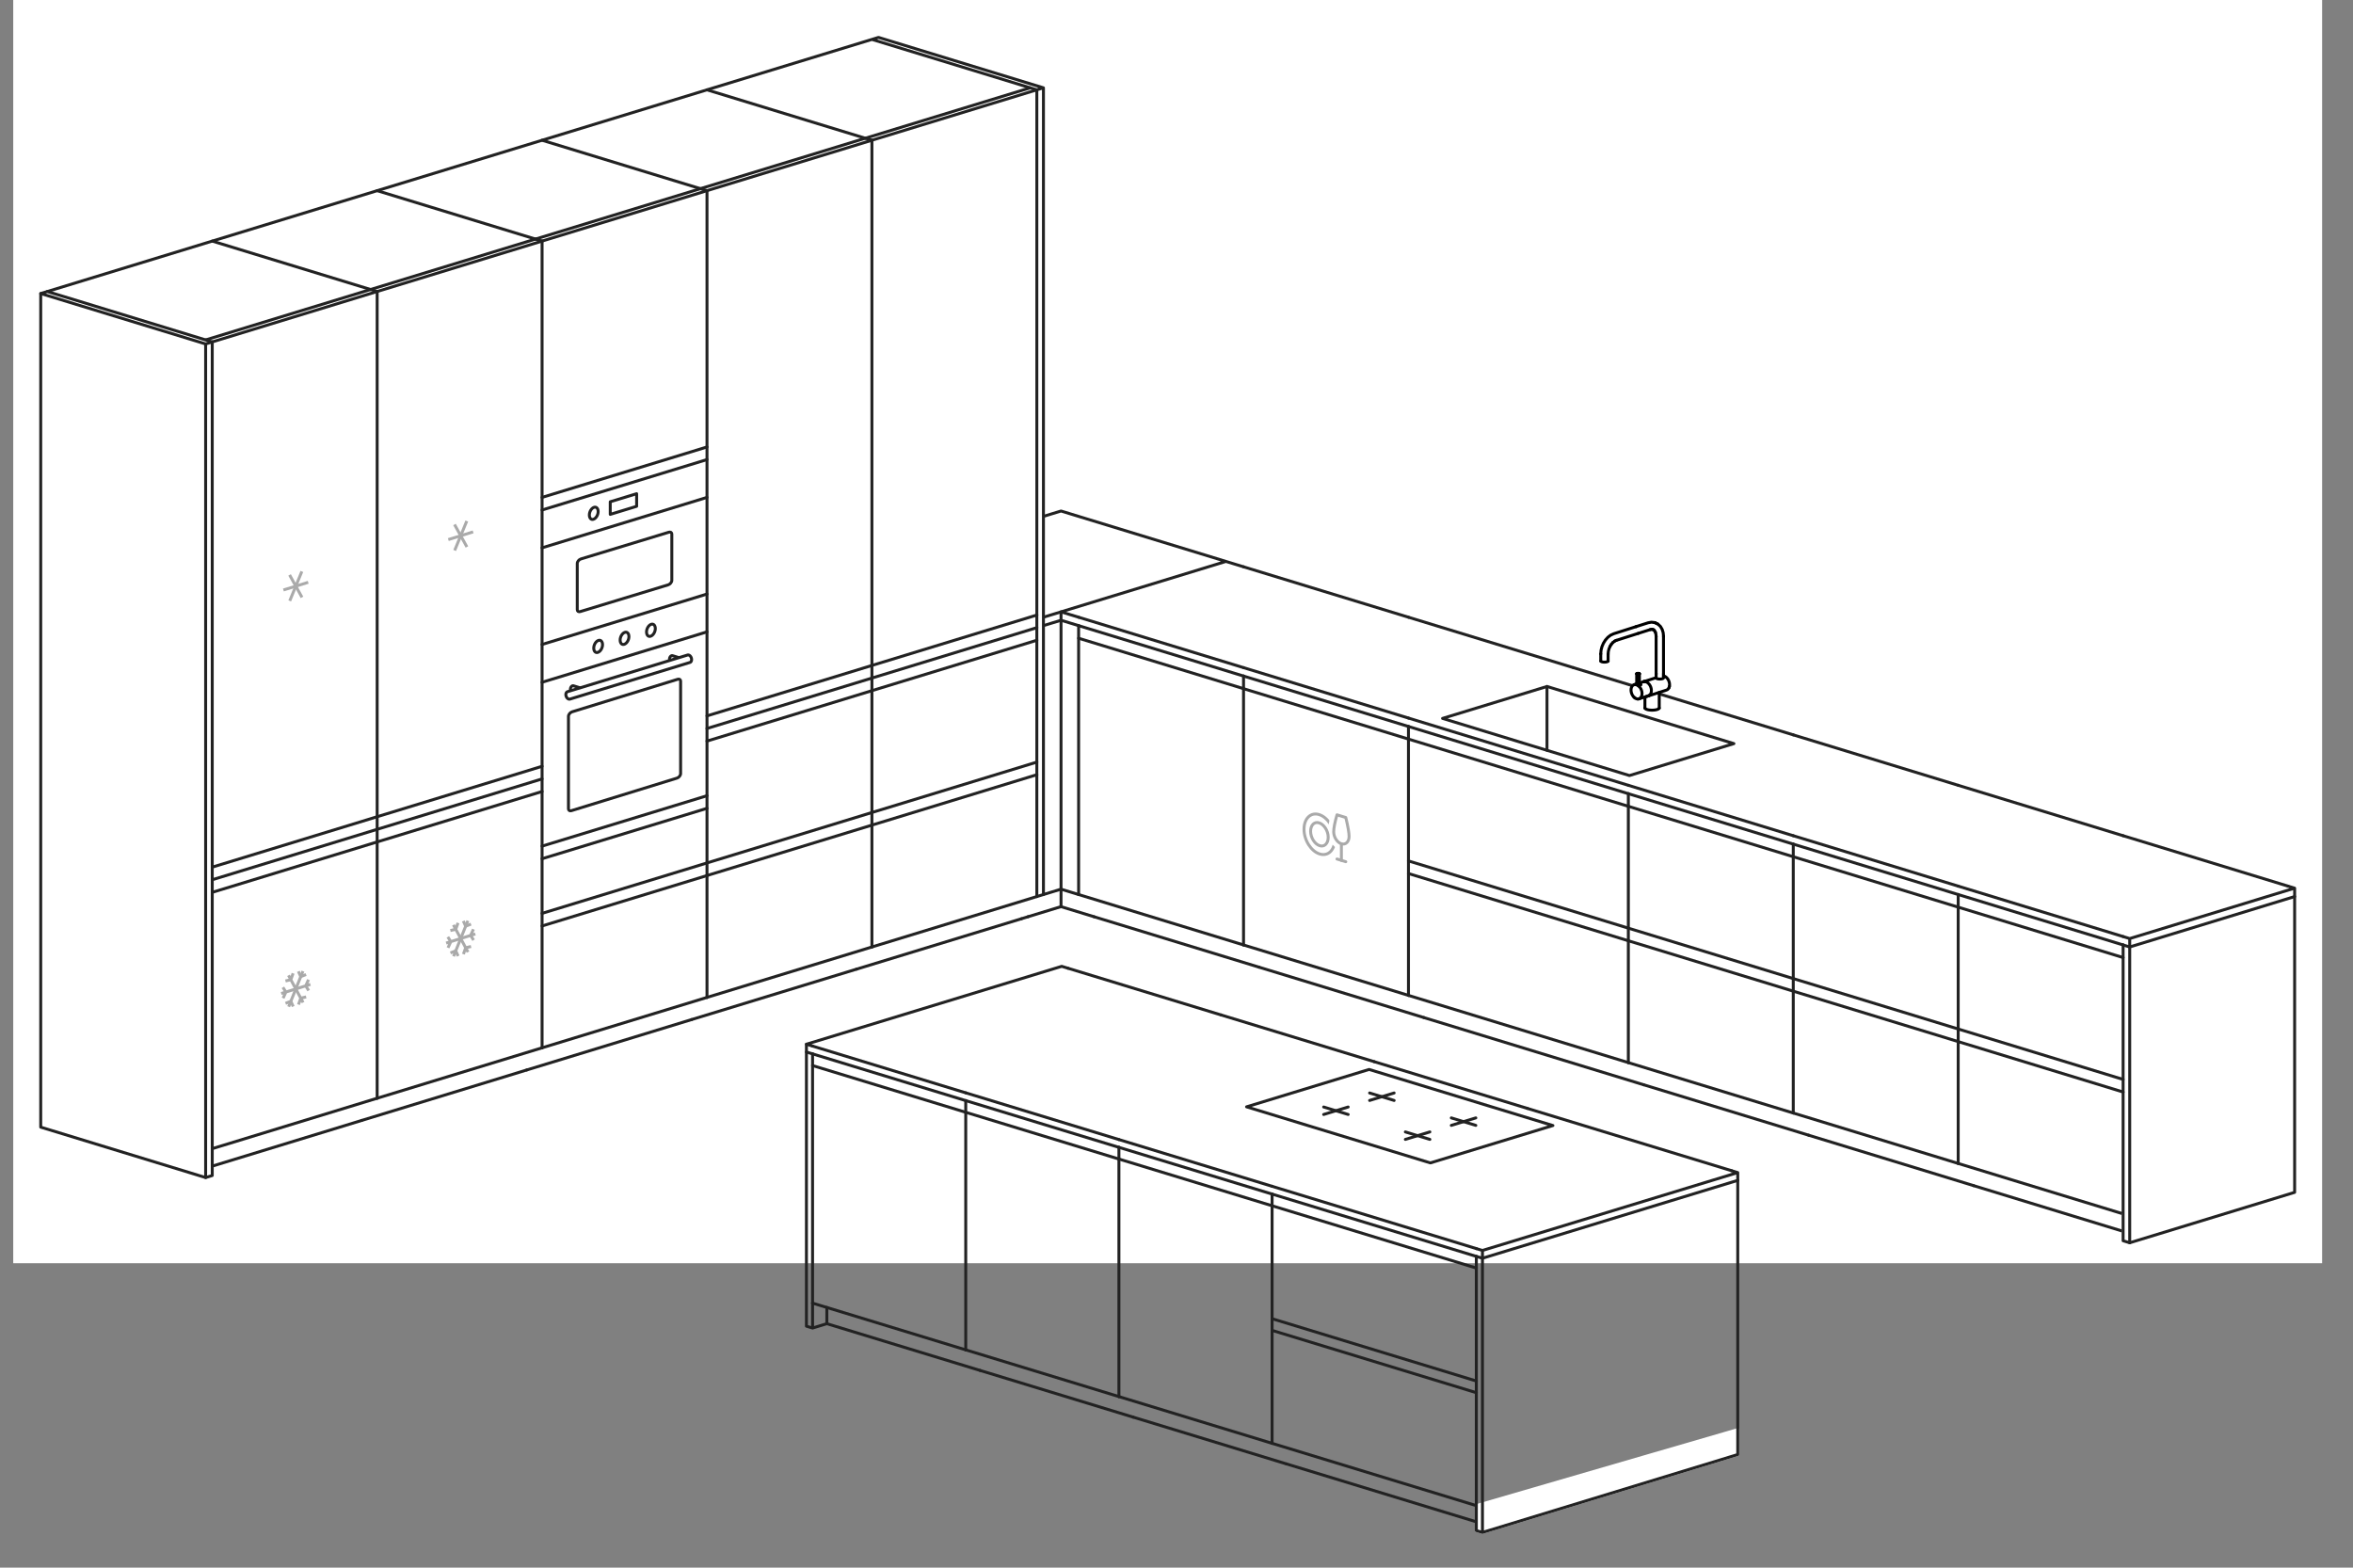 <svg xmlns="http://www.w3.org/2000/svg" width="800" height="533" stroke="#000" stroke-linecap="round" stroke-linejoin="round" fill="#fff" fill-rule="evenodd"><rect width="100%" height="100%" fill="#808080" stroke="none"/><style><![CDATA[.B{fill:none}.C{stroke:#222}.D{stroke:#aaa}.E{stroke-linecap:square}.F{stroke:#fff}]]></style><path d="M4.5-10.5h785v440H4.5z" stroke="none" fill-rule="nonzero"/><g class="B C"><use href="#B"/><use href="#B" y="-2.857"/><path d="M360.74 302.314v-94.286m0 0l56.072-17.143m-62.053-15.314l5.981-1.828 62.053 18.971"/><use href="#B" y="91.429"/><path d="M349.526 311.685l11.214-3.428 11.214 3.428m-11.214-9.371v5.943"/></g><path d="M354.76 304.143V29.857l-56.072-17.143-2.243.685v274.286l56.072 17.143 2.243-.686" stroke="none"/><g class="C"><g class="B"><path d="M354.76 304.143V29.857l-56.072-17.143-2.243.685m58.314 16.457l-2.243.685m2.243 273.6l-2.243.685m-2.991 6.857l-2.243.685m5.233-7.543V30.543L296.445 13.4l-56.072 17.143"/><use href="#C"/><use href="#C" x="-2.243" y="-0.686"/><use href="#C" y="182.857"/><use href="#C" y="228.571"/><use href="#C" y="274.286"/><use href="#C" x="-5.233" y="281.829"/><use href="#C" y="232.857"/><use href="#C" y="187.143"/><use href="#C" y="178.571"/><path d="M296.445 321.971V47.686l-56.071-17.143-56.072 17.143"/><use href="#C" x="-56.071" y="17.143"/><path d="M294.203 47L238.131 64.143"/><use href="#C" x="-56.071" y="200"/><use href="#C" x="-56.071" y="245.714"/><use href="#C" x="-56.071" y="291.428"/><use href="#C" x="-61.305" y="298.971"/><use href="#C" x="-56.071" y="250"/><use href="#C" x="-56.071" y="204.286"/><use href="#C" x="-56.071" y="195.714"/><path d="M240.374 339.114V64.829l-56.071-17.143-56.072 17.143"/><use href="#C" x="-112.143" y="34.286"/><use href="#C" x="-114.386" y="33.6"/><use href="#C" x="-112.143" y="125.714"/><path d="M216.45 167.857l-8.972 2.743v4.286l8.972-2.743v-4.286m-13.946 4.591c-.159-.034-.334-.023-.517.035-.441.138-.83.499-1.117.954-.305.483-.494 1.076-.494 1.667 0 .541.156.986.438 1.256.12.115.263.195.424.229s.334.023.517-.035c.441-.138.831-.5 1.118-.955.305-.482.494-1.076.494-1.667 0-.54-.157-.986-.439-1.255-.12-.115-.263-.195-.423-.229z"/><use href="#C" x="-112.143" y="138.571"/><path d="M228.137 181.006c-.189-.123-.451-.138-.733-.052l-29.905 9.091c-.342.104-.649.334-.872.616-.219.276-.362.606-.362.927v15.714c0 .256.096.465.275.582.189.123.451.138.734.052l29.904-9.091c.342-.104.65-.334.873-.615.219-.277.362-.606.362-.928v-15.714c0-.256-.095-.465-.274-.582z"/><use href="#C" x="-112.143" y="171.429"/><path d="M221.943 212.219c-.159-.034-.334-.023-.517.035-.441.138-.83.499-1.117.954-.305.483-.494 1.076-.494 1.667 0 .541.156.986.438 1.256.12.115.263.195.424.229s.334.023.517-.035c.441-.138.831-.5 1.118-.955.305-.482.494-1.076.494-1.667 0-.54-.157-.986-.439-1.255-.12-.115-.263-.195-.423-.229zm-8.971 2.743c-.159-.034-.334-.023-.517.035-.441.138-.83.499-1.117.954-.305.483-.494 1.076-.494 1.667 0 .541.156.986.438 1.256.12.115.263.195.424.229s.334.023.517-.035c.441-.138.831-.5 1.118-.955.305-.482.494-1.076.494-1.667 0-.54-.157-.986-.439-1.255-.12-.115-.263-.195-.423-.229zm-8.972 2.743c-.159-.034-.334-.023-.517.035-.441.138-.83.499-1.117.954-.305.483-.494 1.076-.494 1.667 0 .541.156.986.438 1.256.12.115.263.195.424.229s.334.023.517-.035c.441-.138.831-.5 1.118-.955.305-.482.494-1.076.494-1.667 0-.54-.157-.986-.439-1.255-.12-.115-.263-.195-.423-.229z"/><use href="#C" x="-112.143" y="184.286"/><path d="M193.984 233.961l.092-.241.131-.214.163-.174.182-.122.19-.06.183.005 3.368 1.029.166.069.137.128.099.181.053.218.003.243-.045.251-.091.24-.131.215-.162.173-.182.121-.19.061-.185-.005-3.366-1.028-.167-.07-.137-.129-.098-.18-.053-.219-.004-.243zm33.69-10.239l.092-.241.131-.214.163-.174.182-.122.19-.06.183.005 3.368 1.029.166.069.137.128.099.181.053.218.003.243-.045.251-.091.24-.131.215-.162.173-.182.121-.19.061-.185-.005-3.366-1.028-.167-.07-.137-.129-.098-.18-.053-.219-.004-.243z"/></g><path d="M235.079 223.777l-.123-.324-.177-.289-.218-.234-.246-.163-.256-.082-.247.006-40.807 12.465-.225.092-.184.179-.133.243-.071.293-.006.329.061.336.123.321.178.293.218.229.246.164.255.086.248-.007 40.807-12.469.225-.093.183-.174.133-.243.07-.294.006-.327z"/><g class="B"><path d="M231.129 231.004c-.189-.122-.451-.135-.733-.048L194.51 242.02c-.343.106-.649.337-.874.62-.22.278-.363.608-.363.929v31.429c0 .255.095.463.274.58.189.122.451.135.733.048l35.886-11.064c.342-.106.65-.337.874-.62.22-.277.362-.608.362-.929v-31.429c0-.255-.095-.463-.273-.58z"/><use href="#C" x="-112.143" y="240"/><use href="#C" x="-112.143" y="262.857"/><use href="#C" x="-112.143" y="308.571"/><use href="#C" x="-117.376" y="316.114"/><use href="#C" x="-112.143" y="267.143"/><use href="#C" x="-112.143" y="244.286"/><use href="#C" x="-112.143" y="121.428"/><path d="M184.302 356.257V81.972l-56.071-17.143-56.072 17.143"/><use href="#C" x="-168.214" y="51.428"/></g></g><g class="D E B"><path d="M160.379 180.99l-7.476 2.319"/><path d="M158.51 177.611l-3.738 9.077"/><path d="M154.771 178.77l3.738 6.758"/></g><g class="C B"><use href="#C" x="-170.457" y="50.743"/><use href="#C" x="-168.214" y="234.286"/></g><g class="D E B"><path d="M161.126 317.694l-8.972 2.805m8.598-1.279l-.748-1.175.748-1.643m-8.224 5.389l.748-1.643-.748-1.175"/><path d="M158.883 313.514l-4.486 11.164"/><path d="M159.667 314.38l-1.345.529-.598-1.331m-2.17 11.035l-.598-1.331-1.345.53m.784-8.896l4.486 8.359m-3.328-9.018l-.598 1.705-1.345.312m6.054 5.646l-1.345.312-.598 1.705"/></g><g class="C B"><use href="#C" x="-168.214" y="325.714"/><use href="#C" x="-173.448" y="333.257"/><use href="#C" x="-168.214" y="238.571"/><use href="#C" x="-168.214" y="230"/><path d="M128.231 373.4V99.114l-56.071-17.143-56.072 17.143"/><use href="#C" x="-224.286" y="68.571"/></g><g class="D E B"><path d="M104.307 198.133l-7.476 2.319"/><path d="M102.438 194.754L98.7 203.831"/><path d="M98.7 195.913l3.738 6.759"/></g><g class="C B"><use href="#C" x="-226.529" y="67.886"/><use href="#C" x="-224.286" y="251.429"/></g><g class="D E B"><path d="M105.055 334.837l-8.972 2.805m8.598-1.279l-.748-1.175.748-1.643m-8.224 5.389l.748-1.643-.748-1.175"/><path d="M102.812 330.657l-4.486 11.164"/><path d="M103.596 331.523l-1.345.529-.598-1.331m-2.17 11.035l-.598-1.331-1.345.53m.784-8.896l4.486 8.359m-3.328-9.018l-.598 1.705-1.345.312m6.054 5.646l-1.345.312-.598 1.705"/></g><g class="C"><use href="#C" x="-224.286" y="342.857" class="B"/><use href="#C" x="-229.519" y="350.4" class="B"/><use href="#C" x="-224.286" y="255.714" class="B"/><use href="#C" x="-224.286" y="247.143" class="B"/><path d="M72.16 399.685V116.257L16.088 99.114l-2.243.685v283.429l56.072 17.143 2.243-.686"/><g class="B"><path d="M72.16 116.257l-2.243.685L13.845 99.8m56.072 17.143v283.428m296.805-187.657v91.428"/><use href="#D"/><use href="#D" x="56.072" y="-17.143"/><use href="#D" y="2.857"/><use href="#D" y="94.286"/><use href="#D" x="5.233" y="101.829"/><use href="#D" y="7.143"/><path d="M422.793 229.857v91.428"/><use href="#D" x="56.072" y="17.143"/><use href="#D" x="112.143"/><use href="#D" x="56.072" y="20"/></g></g><path d="M446.523 276.833c.601-.128 1.259-.096 1.949.116 1.472.452 2.797 1.62 3.76 3.126.981 1.533 1.587 3.419 1.587 5.299 0 1.83-.574 3.315-1.531 4.224-.465.442-1.02.744-1.639.876-.6.128-1.259.096-1.948-.116-1.473-.452-2.796-1.62-3.76-3.126-.981-1.532-1.588-3.42-1.588-5.299 0-1.83.575-3.315 1.532-4.224.466-.443 1.021-.744 1.639-.876zm8.044 15.23l2.991.917" class="D B"/><use href="#E" stroke-width="4" class="B F"/><g class="D B"><use href="#E"/><path d="M456.062 286.886v5.636m-8.681-12.822c.337-.072.705-.053 1.091.066.853.262 1.617.943 2.174 1.814.575.898.93 2.003.93 3.105 0 1.052-.323 1.909-.875 2.433-.259.245-.567.414-.91.487-.337.072-.704.052-1.091-.066-.853-.262-1.617-.943-2.174-1.814-.575-.898-.931-2.004-.931-3.105 0-1.052.324-1.91.875-2.433.259-.245.567-.414.91-.487z"/></g><g class="C B"><use href="#D" x="56.072" y="111.429"/><use href="#D" x="61.305" y="118.972"/><use href="#D" x="56.072" y="24.286"/><path d="M478.864 247v91.428"/><use href="#F"/><use href="#F" x="56.071" y="-17.143"/><path d="M490.452 244.257L525.964 233.4l63.548 19.428-35.512 10.857-63.547-19.428"/><path d="M525.964 233.4v21.714"/></g><path d="M563.682 240.571v-5.357l3.364-1.071.374-1.786-.748-1.429-1.495-.714v-15.357l-1.868-2.5L560.691 212l-11.588 3.929-2.243 1.071-1.869 2.857-.374 3.215v1.429h1.496l.374-3.572 1.122-2.5L550.225 217l6.728-2.143 4.486-1.428 1.869 1.072.374 4.643v11.786l-6.729 1.786v-2.857 2.857l-1.869 1.072v2.143l1.495 1.429 2.991-1.072.374 4.286 1.869.357z" class="F"/><g class="B"><path d="M556.454 232.69l.016.029.046.024.074.019.096.036.112.026.119.014.121.003.112-.011.097-.021.073-.033.046-.04.016-.046m1.486-.936l.397-.051m-3.278 1.044l.416.073m-.812-.022l.297-.038m1.329.555l.355.398.297.472.223.523.139.548.046.546-.046.516-.139.46-.223.382-.297.284-.355.171m-.396-4.602l.098.075m2.346-1.385l.416.073"/><path d="M556.403 232.821l.417.192m1.955-1.229l.396-.051.417.073.418.193.395.302.356.398.297.472.224.523.138.549.047.546-.047.515-.138.461-.224.381-.297.283-.356.172m-3.945-4.022l-.567.18.099-.012m1.868.042l-.936.298.298.228"/><path d="M557.381 232.542l.375.173.098.075m-1.169-3.585l.112.015.119.005m-.463-.148l.016.038.046.036.074.03m.328.043l.12-.005m.281-.069l.046-.036m-.327.104l.112-.014.096-.023.073-.031"/><path d="M557.366 229.115l.016-.038m-.791.104l.096.023m7.774 1.671l.271-.02m.004-0l.25-.039m-1.082.039l.272.02m-.525-.059l.249.04m-.47-.095l.217.056m1.563-.055l-.22.054m-1.857-.205l.118.08.004.001m1.207.183l-.004.002h-.278l-.004-.001m1.395-.352l-.004.005-.059.082-.004.003-.118.079-.004.001-.172.069m.975-.732l.397.303.355.397m0.0 0l.296.472.223.524.138.548.047.546-.047.516m-.138.46l-.223.381-.297.283-.355.171m-.813-4.795l.417.192m-6.712 6.884l7.108-2.281m-7.713-2.878l4.197-1.337"/><path d="M567.593 233.336l-.138.46m-11.865 3.301l-.355-.397-.296-.473-.223-.523-.139-.549-.047-.546.047-.516.139-.46.223-.382.296-.283.355-.172m1.23 4.868l-.417-.072-.416-.193-.099-.075m1.328.29l-.298.038m-1.328-4.855l.865-.275m.927-.295l1.393-.444m1.719 4.787l-.093.03m-1.532-4.847l-.093.03"/><path d="M555.888 237.325l-.297-.227m1.328.555l-.098.013m6.949 3.428l.238-.157m-4.045.294l.429.109.494.076.535.039m0.0 0l.548-0.0.535-.039m-3.245-.649l.122.171.238.157.343.136m4.046-.294l.122-.171m-1.625.649l.495-.076.429-.109.342-.137m-6.731-12.161l-.121-.004-.119.005-.112.015-.096.023-.074.031-.046.036-.016.037m.696-.128l-.112-.015m.281.069l-.073-.031m.135.105l-.016-.038-.046-.036"/><path d="M557.246 228.973l-.097-.023m5.92.107l-.005.005.001.09m-.608-17.484l-.947-.12-.203.027-.936.164m.682 2.317l-4.076 1.298m3.395-3.615l-4.166 1.327.187-.024m6.121 1.406l-.293-.282m1.298-2.052l.184.09.147.139.699.667m1.021 3.238l-.104-1.138m-.391-1.201l-.526-.899m-1.48 3.427l-.077-.849m2.579.66v.1m-2.579-.76l-.202-.674m2.286-1.005l.072.143m-2.481-2.349l.188.092m2.612 3.315l-.319-1.058"/><path d="M562.458 211.668l.208.034m-18.423 13.066l.063.087.122.081.176.07.22.056.254.038.274.021h.282l.275-.021.254-.038.221-.056.175-.07.123-.081.062-.087"/><path d="M544.345 221.08l-.101 1.173v.08m2.581-.84l-.08.929m-2.092-2.561l-.308 1.219m2.706-.479l-.226.893m-1.675-2.796l-.496 1.164m2.761-.112l-.363.852m-.373-3.935l-.816.913-.053.068-.659 1.05m3.246-.264l-.519.58m.793-3.546l-.937.433-.145.071-.91.696m10.302-1.312l-7.447 2.372m6.676-4.66l-7.538 2.4m8.713 13.612v3.15m-.927-3.15v3.445m6.611-2.084v-.023l.001-1.265m-1.343-15.213l-.174.031-.494.086m1.349.197l-.182-.087-.311-.15m.939 1.001l-.061-.104-.273-.466m1.004-2.334l-.665-.32"/><path d="M561.548 213.969l.363.046.186.023m-14.202 4.941l-.02.032-.462.737m2.118-2.024l-.524.237m10.373 18.963l.238-.076.342-.109m4.167 4.027v-5.354m-6.747-3.186v.075m-.927.296v.092m9.112-2.888v-.644m-2.497-.102v-12.62m-5.853 21.179l2.043-.651.122-.039m.58-.185l.429-.136.008-.003"/><path d="M557.381 232.542v.148m-.927-.167v.057.018m9.112-2.371v-.425m-8.185 2.501v.239m1.877 8.226v-3.803m6.311-7.812v-12.806m-18.826 8.421v-2.346m-2.501 2.346v-2.436m4.765-4.37l-.614.469"/><g class="C"><use href="#F" y="2.857"/><use href="#F" y="48.571"/><use href="#F" y="94.286"/><use href="#F" x="5.233" y="101.829"/><use href="#F" y="52.857"/><use href="#F" y="7.143"/><path d="M553.626 269.857v91.428"/><use href="#D" x="186.905" y="57.143"/><use href="#D" x="242.976" y="40"/><use href="#D" x="186.905" y="60"/><use href="#D" x="186.905" y="105.714"/><use href="#D" x="186.905" y="151.429"/><use href="#D" x="192.138" y="158.971"/><use href="#D" x="186.905" y="110"/><use href="#D" x="186.905" y="64.286"/><path d="M609.698 287v91.428"/><use href="#D" x="242.976" y="74.286"/><use href="#D" x="299.048" y="57.143"/><use href="#D" x="242.976" y="77.143"/><use href="#D" x="242.976" y="122.857"/><use href="#D" x="242.976" y="168.571"/><use href="#D" x="248.21" y="176.114"/><use href="#D" x="242.976" y="127.143"/><use href="#D" x="242.976" y="81.429"/><path d="M665.769 304.143v91.428"/><use href="#D" x="299.048" y="91.429"/><use href="#D" x="355.119" y="74.286"/><use href="#D" x="299.048" y="94.286"/><use href="#D" x="299.048" y="140"/><use href="#D" x="299.048" y="185.714"/><use href="#D" x="304.281" y="193.257"/><use href="#D" x="299.048" y="144.286"/><use href="#D" x="299.048" y="98.572"/><path d="M721.841 318.429l2.243.685 56.072-17.143-2.243-.685m-53.829 17.829v2.857l56.072-17.143v-2.857m-58.315 19.314l2.243.685"/></g></g><path d="M721.841 412.715v9.143l2.243.685 56.072-17.143v-9.143l-58.315 16.457" class="F"/><g class="B C"><path d="M721.841 321.286v100.571l2.243.686V321.971"/><path d="M780.155 304.829v100.571l-56.072 17.143m-361.023-93.357l-2.083-.634-86.798 26.483 2.083.634"/><path d="M274.18 355.034v2.649l2.083.634"/><path d="M274.18 357.682v93.218l2.083.634m.001-8.474v8.475l4.86-1.483v-5.508"/><path d="M276.263 358.318v84.744"/><use href="#G"/><use href="#G" x="86.798" y="-26.483"/><use href="#G" y="2.648"/><use href="#G" y="87.392"/><use href="#G" x="4.861" y="94.383"/><use href="#G" y="6.62"/><path d="M328.342 374.207v84.744"/><use href="#G" x="52.079" y="15.889"/><use href="#G" x="138.877" y="-10.593"/><use href="#G" x="52.079" y="18.538"/><use href="#G" x="52.079" y="103.281"/><use href="#G" x="56.94" y="110.272"/><use href="#G" x="52.079" y="22.51"/><path d="M380.421 390.096v84.744"/><use href="#G" x="104.158" y="31.779"/><use href="#G" x="190.956" y="5.296"/><use href="#G" x="104.158" y="34.427"/><use href="#G" x="104.158" y="119.171"/><use href="#G" x="109.019" y="126.162"/><use href="#G" x="104.158" y="38.399"/><path d="M432.5 405.986v84.744"/><use href="#H"/><path d="M519.298 376.855L588.737 398.04"/><use href="#H" y="2.648"/><use href="#H" y="45.02"/><use href="#H" y="87.392"/><use href="#H" x="4.861" y="94.383"/><use href="#H" y="48.992"/><use href="#H" y="6.62"/><path d="M501.939 424.524l2.083.634 86.798-26.483-2.083-.634m-84.715 27.119v2.648l86.798-26.482v-2.649m-88.881 28.495l2.083.634"/></g><path d="M501.939 511.916v8.473l2.083.637 86.798-26.483v-8.475l-88.881 25.847" class="F"/><g class="B C"><path d="M501.939 427.172v93.218l2.083.634v-93.218m86.798-26.481v93.218l-86.798 26.483m-80.202-144.702l41.663-12.71 62.495 19.067-41.663 12.71-62.495-19.067"/><path d="M465.657 371.612l8.334 2.542"/><path d="M465.657 374.154l8.334-2.542m19.442 8.474l8.334 2.542"/><path d="M493.432 382.628l8.334-2.542m-51.733-3.708l8.334 2.542"/><path d="M450.033 378.921l8.334-2.542m19.442 8.474l8.334 2.542"/><path d="M477.809 387.395l8.334-2.542"/></g><defs ><path id="B" d="M354.76 212.714l5.981-1.828 5.981 1.828"/><path id="C" d="M352.517 30.543l-56.072 17.143"/><path id="D" d="M366.721 209.857l56.072 17.143"/><path id="E" d="M458.679 284.402c0 1.816-1.172 2.928-2.617 2.485s-2.616-2.275-2.616-4.09c0-1.21.374-3.131 1.122-5.761l2.99.917c.748 3.089 1.122 5.239 1.122 6.45z"/><path id="F" d="M478.864 244.143l74.762 22.858"/><path id="G" d="M276.263 355.669l52.08 15.891"/><path id="H" d="M432.5 403.338l69.439 21.185"/></defs></svg>